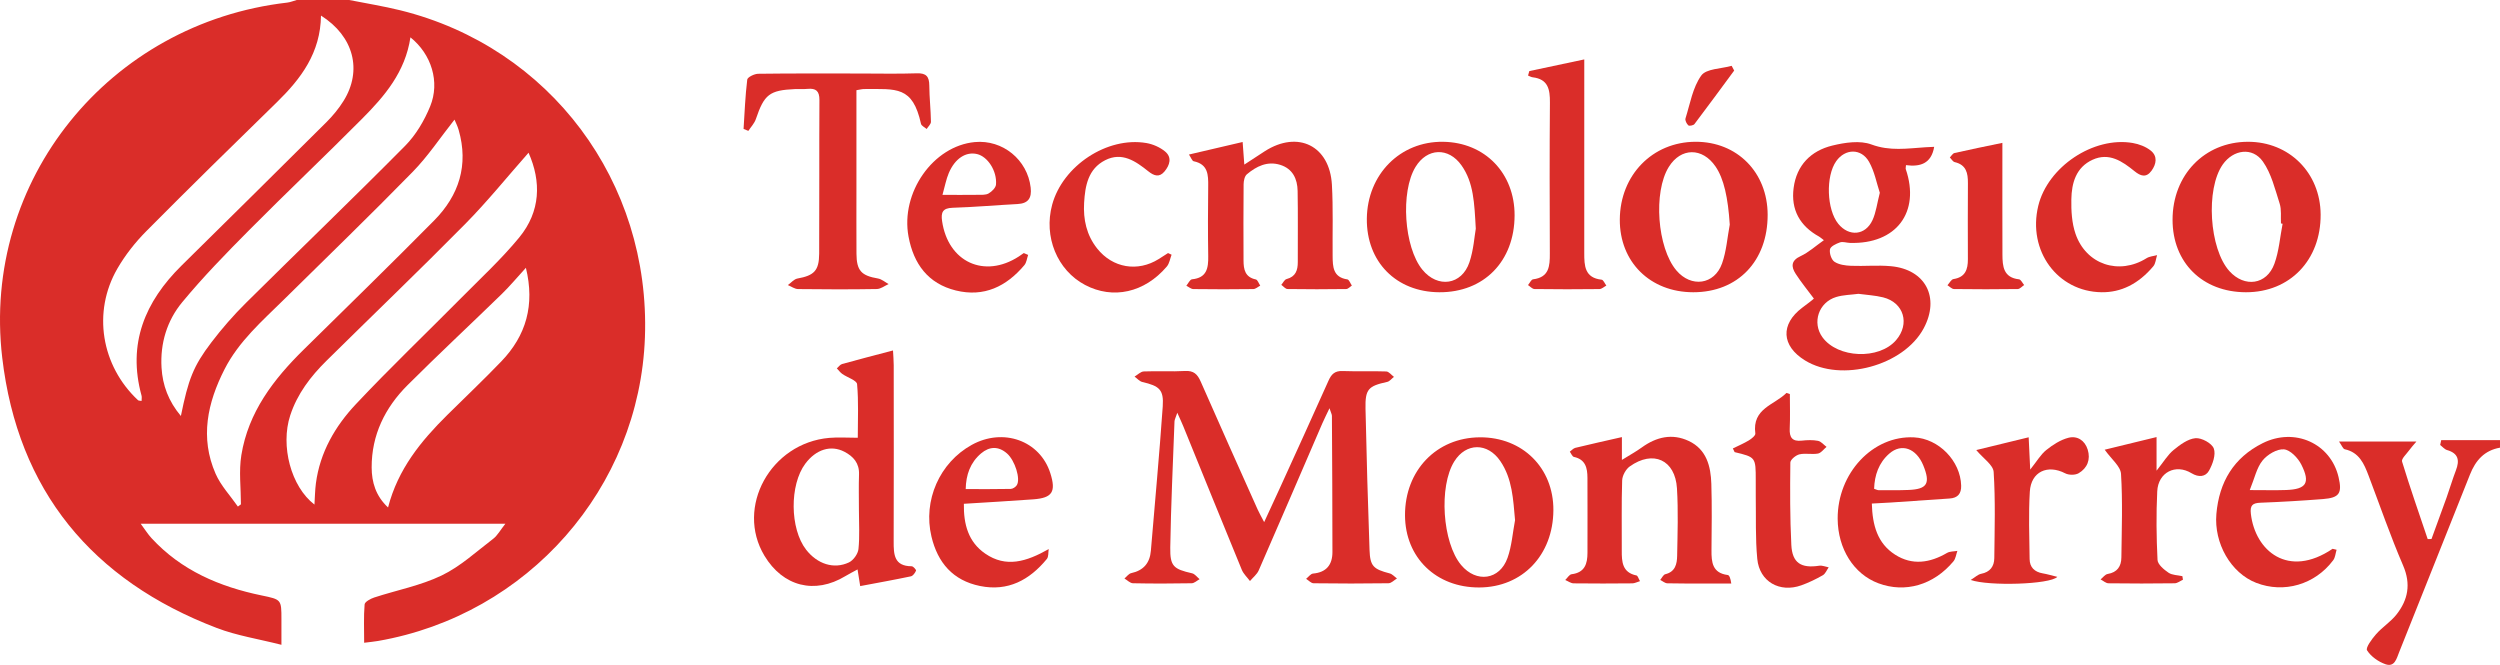 <!-- Generator: Adobe Illustrator 22.0.1, SVG Export Plug-In  -->
<svg version="1.1"
	 xmlns="http://www.w3.org/2000/svg" xmlns:xlink="http://www.w3.org/1999/xlink" xmlns:a="http://ns.adobe.com/AdobeSVGViewerExtensions/3.0/"
	 x="0px" y="0px" width="309.887px" height="82.418px" viewBox="0 0 309.887 82.418"
	 style="enable-background:new 0 0 309.887 82.418;" xml:space="preserve">
<style type="text/css">
	.st0{fill:#DA2D29;}
</style>
<defs>
</defs>
<g>
	<path class="st0" d="M43.287,0c2.113,0.422,4.247,0.762,6.337,1.278c18.552,4.586,31.011,21.258,30.318,40.524
		c-0.672,18.685-14.503,34.424-33.09,37.65c-0.495,0.086-0.996,0.13-1.713,0.221c0-1.691-0.07-3.23,0.056-4.754
		c0.027-0.322,0.732-0.705,1.192-0.856c2.788-0.912,5.737-1.469,8.353-2.727c2.323-1.116,4.305-2.958,6.388-4.546
		c0.535-0.408,0.879-1.067,1.518-1.872c-15.208,0-30.041,0-45.207,0c0.531,0.714,0.889,1.297,1.344,1.79
		c3.691,4.006,8.428,6.02,13.644,7.1c2.457,0.509,2.458,0.501,2.458,2.971c0,0.916,0,1.832,0,3.148
		c-2.858-0.727-5.534-1.137-8.006-2.082C11.42,71.939,2.203,60.805,0.274,44.322C-2.299,22.327,13.541,2.867,35.601,0.322
		C36,0.276,36.385,0.11,36.777,0C38.947,0,41.117,0,43.287,0z M50.875,4.629c-0.644,4.31-3.206,7.289-5.98,10.08
		c-4.623,4.651-9.388,9.16-14.008,13.814c-2.867,2.888-5.717,5.814-8.307,8.945c-1.876,2.267-2.737,5.084-2.558,8.103
		c0.131,2.192,0.857,4.154,2.399,5.994c0.918-4.526,1.528-6.167,3.78-9.125c1.309-1.719,2.745-3.364,4.279-4.886
		c6.562-6.51,13.233-12.91,19.737-19.477c1.336-1.349,2.385-3.135,3.108-4.906C54.554,10.161,53.483,6.721,50.875,4.629z
		 M29.487,62.792c0.126-0.093,0.252-0.185,0.377-0.278c0-2.035-0.269-4.112,0.052-6.095c0.86-5.325,3.987-9.404,7.731-13.085
		c5.408-5.316,10.834-10.615,16.168-16.004c3.086-3.119,4.286-6.869,3.04-11.215c-0.141-0.492-0.382-0.955-0.517-1.286
		c-1.776,2.245-3.29,4.539-5.177,6.469c-5.228,5.349-10.608,10.548-15.933,15.801c-2.716,2.678-5.624,5.198-7.395,8.672
		c-2.121,4.16-3.063,8.485-1.11,12.95C27.37,60.199,28.551,61.442,29.487,62.792z M39.788,1.93
		c-0.058,4.608-2.462,7.807-5.456,10.729c-5.433,5.302-10.858,10.613-16.203,16.003c-1.367,1.378-2.611,2.957-3.581,4.635
		c-3.11,5.376-2.002,12.042,2.556,16.306c0.084,0.078,0.258,0.059,0.447,0.097c0-0.26,0.045-0.472-0.006-0.658
		c-1.764-6.431,0.414-11.639,4.966-16.129c5.993-5.911,11.984-11.826,17.949-17.766c0.798-0.795,1.536-1.688,2.129-2.643
		C44.93,8.735,43.867,4.508,39.788,1.93z M65.516,18.93c-2.651,3.001-5.107,6.053-7.845,8.826
		c-5.657,5.731-11.473,11.304-17.203,16.962c-1.963,1.939-3.621,4.1-4.494,6.774c-1.233,3.779,0.095,8.828,3.004,11.053
		c0.06-0.927,0.068-1.785,0.179-2.63c0.504-3.841,2.383-7.077,4.948-9.807c4.238-4.51,8.722-8.788,13.077-13.188
		c2.431-2.456,4.986-4.818,7.174-7.478C67.02,26.206,67.106,22.511,65.516,18.93z M65.187,33.195
		c-1.123,1.228-2.005,2.293-2.991,3.251c-3.88,3.776-7.845,7.468-11.676,11.292c-2.796,2.791-4.468,6.183-4.451,10.216
		c0.008,1.807,0.497,3.513,2.031,4.949c1.229-4.76,4.086-8.24,7.339-11.46c2.236-2.213,4.521-4.377,6.7-6.645
		C65.217,41.595,66.315,37.813,65.187,33.195z"/>
	<path class="st0" d="M309.887,55.49c-1.932,0.338-3.025,1.573-3.721,3.33c-2.909,7.34-5.857,14.665-8.773,22.003
		c-0.33,0.831-0.567,1.908-1.707,1.509c-0.879-0.307-1.8-0.958-2.279-1.722c-0.2-0.319,0.602-1.411,1.121-2
		c0.774-0.88,1.819-1.533,2.537-2.448c1.426-1.82,1.803-3.764,0.813-6.062c-1.57-3.648-2.868-7.414-4.276-11.131
		c-0.56-1.478-1.162-2.894-2.96-3.281c-0.223-0.048-0.365-0.475-0.71-0.956c3.274,0,6.237,0,9.591,0
		c-0.403,0.484-0.678,0.778-0.91,1.103c-0.324,0.452-0.971,1.036-0.867,1.376c0.984,3.225,2.099,6.41,3.176,9.606
		c0.157,0,0.315,0,0.472-0.001c0.626-1.717,1.261-3.43,1.875-5.152c0.398-1.118,0.731-2.26,1.156-3.367
		c0.472-1.231,0.311-2.104-1.099-2.511c-0.319-0.092-0.571-0.415-0.854-0.632c0.043-0.198,0.085-0.396,0.128-0.593
		c2.429,0,4.858,0,7.287,0C309.887,54.87,309.887,55.18,309.887,55.49z"/>
	<path class="st0" d="M156.698,64.721c0.757-1.641,1.342-2.892,1.913-4.148c2.03-4.463,4.072-8.922,6.07-13.4
		c0.359-0.805,0.79-1.217,1.731-1.181c1.805,0.068,3.616-0.013,5.421,0.053c0.326,0.012,0.636,0.436,0.953,0.669
		c-0.278,0.215-0.528,0.557-0.838,0.625c-2.345,0.516-2.738,0.888-2.687,3.331c0.122,5.832,0.298,11.663,0.499,17.492
		c0.07,2.022,0.471,2.386,2.497,2.915c0.333,0.087,0.603,0.413,0.901,0.629c-0.347,0.206-0.691,0.586-1.041,0.591
		c-3.098,0.047-6.197,0.044-9.295,0.002c-0.31-0.004-0.616-0.358-0.924-0.55c0.287-0.227,0.559-0.625,0.863-0.652
		c1.663-0.148,2.4-1.105,2.4-2.665c0.001-5.629-0.033-11.257-0.064-16.885c-0.001-0.179-0.11-0.358-0.301-0.943
		c-0.404,0.853-0.668,1.37-0.898,1.902c-2.62,6.065-5.224,12.138-7.871,18.191c-0.22,0.504-0.718,0.887-1.087,1.326
		c-0.344-0.463-0.802-0.879-1.014-1.395c-2.437-5.918-4.835-11.852-7.248-17.78c-0.183-0.449-0.392-0.887-0.746-1.685
		c-0.207,0.625-0.338,0.846-0.347,1.071c-0.193,5.208-0.441,10.416-0.525,15.627c-0.038,2.35,0.416,2.678,2.705,3.203
		c0.348,0.08,0.622,0.478,0.931,0.729c-0.327,0.176-0.652,0.499-0.983,0.505c-2.427,0.045-4.855,0.051-7.281-0.001
		c-0.355-0.008-0.702-0.384-1.052-0.589c0.279-0.23,0.527-0.598,0.841-0.666c1.525-0.333,2.308-1.248,2.436-2.784
		c0.496-5.961,1.057-11.918,1.47-17.884c0.144-2.077-0.423-2.534-2.519-3.02c-0.358-0.083-0.652-0.441-0.976-0.672
		c0.381-0.223,0.755-0.624,1.144-0.64c1.701-0.071,3.411,0.04,5.11-0.057c1.075-0.062,1.544,0.395,1.947,1.315
		c2.32,5.295,4.693,10.567,7.053,15.844C156.071,63.558,156.3,63.952,156.698,64.721z"/>
	<path class="st0" d="M236.257,20.469c-0.02,0.293-0.06,0.403-0.03,0.491c1.831,5.349-1.183,9.334-6.929,9.149
		c-0.412-0.013-0.867-0.187-1.224-0.063c-0.476,0.165-1.167,0.493-1.238,0.854c-0.094,0.481,0.168,1.289,0.552,1.545
		c0.552,0.369,1.348,0.473,2.047,0.502c1.648,0.068,3.312-0.102,4.949,0.049c4.3,0.398,6.106,3.887,4.067,7.701
		c-2.481,4.639-10.222,6.736-14.706,3.982c-2.932-1.8-3.077-4.483-0.352-6.537c0.648-0.489,1.302-0.971,1.446-1.134
		c-0.756-1.017-1.563-1.999-2.251-3.06c-0.576-0.888-0.604-1.645,0.615-2.206c0.99-0.456,1.831-1.236,2.877-1.969
		c-0.361-0.272-0.472-0.378-0.601-0.45c-2.382-1.314-3.502-3.332-3.151-6.025c0.368-2.822,2.14-4.606,4.8-5.255
		c1.555-0.379,3.428-0.662,4.842-0.136c2.292,0.852,4.454,0.492,6.692,0.347c0.339-0.022,0.679-0.034,1.09-0.054
		C239.391,20.332,237.955,20.695,236.257,20.469z M230.364,36.421c-0.934,0.125-1.885,0.129-2.757,0.393
		c-2.191,0.664-3.015,3.191-1.704,4.992c1.896,2.604,7.007,2.809,9.119,0.365c1.749-2.024,0.977-4.669-1.598-5.311
		C232.432,36.612,231.391,36.562,230.364,36.421z M233.012,23.895c-0.395-1.185-0.65-2.637-1.337-3.842
		c-0.968-1.697-2.959-1.642-4.067-0.077c-1.322,1.867-1.184,6.007,0.259,7.771c1.325,1.62,3.361,1.445,4.24-0.465
		C232.546,26.327,232.669,25.227,233.012,23.895z"/>
	<path class="st0" d="M106.626,72.649c-0.104-0.65-0.198-1.24-0.329-2.066c-0.583,0.319-1.06,0.558-1.515,0.833
		c-3.783,2.289-7.728,1.295-10.029-2.535c-3.605-6,0.763-13.965,8.034-14.604c1.12-0.098,2.257-0.014,3.54-0.014
		c0-2.274,0.111-4.475-0.087-6.647c-0.043-0.47-1.208-0.822-1.831-1.263c-0.26-0.184-0.455-0.459-0.679-0.692
		c0.216-0.185,0.405-0.471,0.654-0.54c2.027-0.565,4.066-1.089,6.309-1.68c0.033,0.661,0.087,1.247,0.088,1.832
		c0.006,7.277,0.018,14.554-0.007,21.831c-0.005,1.615,0.042,3.078,2.232,3.086c0.194,0.001,0.582,0.447,0.542,0.542
		c-0.121,0.283-0.377,0.651-0.639,0.707C110.854,71.872,108.785,72.242,106.626,72.649z M106.468,63.276
		c0-1.492-0.039-2.986,0.012-4.477c0.047-1.383-0.692-2.218-1.807-2.8c-1.68-0.877-3.524-0.299-4.85,1.475
		c-1.966,2.631-1.918,8.063,0.096,10.658c1.375,1.773,3.434,2.467,5.31,1.583c0.55-0.259,1.119-1.056,1.182-1.659
		C106.576,66.478,106.467,64.871,106.468,63.276z"/>
	<path class="st0" d="M106.159,11.18c0,4.168,0,8.188,0,12.209c0,2.685-0.012,5.369,0.005,8.054
		c0.013,2.107,0.603,2.727,2.661,3.076c0.467,0.079,0.885,0.454,1.325,0.692c-0.487,0.215-0.97,0.606-1.461,0.615
		c-3.252,0.055-6.505,0.047-9.757,0.006c-0.426-0.005-0.847-0.322-1.271-0.495c0.392-0.28,0.753-0.733,1.183-0.811
		c2.059-0.375,2.685-0.962,2.697-3.08c0.034-6.35-0.006-12.701,0.031-19.051c0.007-1.115-0.435-1.48-1.473-1.378
		c-0.512,0.05-1.032,0.001-1.548,0.024c-3.182,0.144-3.824,0.664-4.861,3.725c-0.18,0.53-0.613,0.974-0.93,1.458
		c-0.197-0.082-0.394-0.164-0.591-0.246c0.132-2.04,0.208-4.086,0.456-6.112c0.037-0.303,0.881-0.716,1.356-0.722
		c4.181-0.057,8.363-0.033,12.545-0.033c2.375,0,4.752,0.058,7.124-0.024c1.178-0.04,1.533,0.419,1.541,1.519
		c0.011,1.495,0.18,2.988,0.204,4.484c0.005,0.297-0.344,0.599-0.53,0.899c-0.243-0.213-0.648-0.39-0.704-0.645
		c-1.037-4.702-3.031-4.303-7.05-4.308C106.863,11.036,106.616,11.108,106.159,11.18z"/>
	<path class="st0" d="M147.376,19.156c2.357-0.551,4.447-1.039,6.655-1.555c0.068,0.915,0.127,1.715,0.207,2.801
		c0.966-0.631,1.754-1.156,2.551-1.665c4.095-2.612,8.037-0.678,8.308,4.17c0.164,2.933,0.061,5.881,0.088,8.822
		c0.012,1.331,0.042,2.643,1.826,2.903c0.218,0.032,0.373,0.498,0.557,0.763c-0.232,0.151-0.462,0.429-0.696,0.432
		c-2.425,0.033-4.851,0.039-7.276,0c-0.26-0.004-0.516-0.337-0.773-0.518c0.214-0.247,0.389-0.647,0.65-0.716
		c1.133-0.298,1.397-1.091,1.394-2.111c-0.008-2.939,0.033-5.878-0.021-8.816c-0.027-1.491-0.611-2.755-2.163-3.234
		c-1.594-0.492-2.949,0.182-4.129,1.174c-0.287,0.241-0.399,0.821-0.404,1.247c-0.031,3.148-0.021,6.296-0.009,9.444
		c0.004,1.091,0.184,2.064,1.521,2.341c0.227,0.047,0.369,0.503,0.55,0.769c-0.287,0.148-0.572,0.421-0.86,0.425
		c-2.477,0.034-4.954,0.034-7.431,0c-0.292-0.004-0.58-0.27-0.869-0.415c0.233-0.277,0.445-0.771,0.702-0.796
		c1.835-0.179,2.035-1.379,2.011-2.866c-0.046-2.889-0.038-5.78-0.003-8.67c0.017-1.418-0.013-2.728-1.799-3.096
		C147.77,19.95,147.649,19.56,147.376,19.156z"/>
	<path class="st0" d="M201.042,54.18c0,0.96,0,1.723,0,2.83c0.971-0.604,1.749-1.028,2.461-1.543
		c1.81-1.311,3.772-1.772,5.826-0.806c2.205,1.037,2.733,3.135,2.8,5.326c0.083,2.736,0.043,5.476,0.018,8.213
		c-0.014,1.496,0.112,2.833,2.014,3.075c0.194,0.025,0.346,0.387,0.439,1.059c-0.885,0-1.77,0.001-2.656,0
		c-1.756-0.003-3.513,0.013-5.269-0.03c-0.298-0.007-0.589-0.273-0.883-0.42c0.209-0.245,0.38-0.648,0.634-0.709
		c1.243-0.301,1.446-1.279,1.464-2.269c0.051-2.788,0.147-5.586-0.022-8.366c-0.217-3.549-2.957-4.791-5.859-2.719
		c-0.488,0.349-0.915,1.132-0.935,1.729c-0.096,2.89-0.033,5.785-0.048,8.678c-0.008,1.409,0.053,2.738,1.828,3.104
		c0.151,0.031,0.238,0.374,0.432,0.703c-0.397,0.12-0.668,0.272-0.941,0.274c-2.428,0.021-4.856,0.034-7.284,0
		c-0.35-0.005-0.695-0.271-1.043-0.416c0.263-0.249,0.504-0.682,0.793-0.717c1.631-0.2,1.962-1.293,1.963-2.653
		c0.004-3.1,0.011-6.199-0.003-9.299c-0.005-1.204-0.23-2.277-1.678-2.589c-0.206-0.044-0.34-0.423-0.507-0.647
		c0.227-0.164,0.432-0.416,0.684-0.477C197.119,55.062,198.977,54.651,201.042,54.18z"/>
	<path class="st0" d="M209.889,36.226c-5.348-0.003-9.138-3.757-9.106-9.019c0.033-5.502,4.048-9.621,9.391-9.633
		c5.159-0.012,8.92,3.793,8.935,9.039C219.124,32.355,215.409,36.229,209.889,36.226z M214.412,27.842
		c-0.215-3.324-0.724-5.682-1.761-7.199c-1.632-2.387-4.296-2.365-5.796,0.048c-1.941,3.122-1.435,10.02,0.942,12.831
		c1.828,2.162,4.718,1.788,5.66-0.866C213.998,31.131,214.108,29.452,214.412,27.842z"/>
	<path class="st0" d="M278.392,36.226c-5.395-0.01-9.099-3.677-9.093-9c0.007-5.547,3.962-9.637,9.333-9.651
		c5.128-0.013,8.992,3.849,9.022,9.018C287.686,32.237,283.841,36.236,278.392,36.226z M282.94,27.736
		c-0.068-0.014-0.135-0.027-0.203-0.041c-0.043-0.825,0.081-1.703-0.164-2.464c-0.573-1.783-1.028-3.717-2.076-5.204
		c-1.295-1.837-3.665-1.494-4.972,0.359c-2.143,3.038-1.681,10.454,0.823,13.224c1.873,2.072,4.624,1.698,5.574-0.911
		C282.494,31.13,282.616,29.396,282.94,27.736z"/>
	<path class="st0" d="M178.406,36.226c-5.345-0.031-9.033-3.773-8.98-9.112c0.055-5.498,4.131-9.611,9.453-9.538
		c5.178,0.071,8.878,3.884,8.862,9.131C187.724,32.393,183.933,36.258,178.406,36.226z M182.931,28.351
		c-0.177-3.201-0.262-5.708-1.765-7.842c-1.613-2.292-4.267-2.18-5.708,0.187c-1.879,3.088-1.422,9.948,0.849,12.73
		c1.901,2.328,4.885,1.918,5.837-0.919C182.661,30.965,182.764,29.284,182.931,28.351z"/>
	<path class="st0" d="M183.364,72.819c-5.351,0.023-9.188-3.703-9.206-8.941c-0.02-5.556,3.904-9.644,9.284-9.671
		c5.281-0.027,9.136,3.794,9.108,9.03C192.519,68.817,188.706,72.796,183.364,72.819z M187.798,64.475
		c-0.236-2.575-0.326-5.118-1.827-7.322c-1.579-2.318-4.25-2.286-5.701,0.036c-1.941,3.107-1.481,10.071,0.848,12.852
		c1.883,2.249,4.776,1.86,5.751-0.895C187.394,67.665,187.502,66.037,187.798,64.475z"/>
	<path class="st0" d="M127.442,31.598c-0.15,0.428-0.194,0.945-0.467,1.269c-2.228,2.644-5.004,3.999-8.493,3.14
		c-3.45-0.85-5.234-3.297-5.864-6.671c-1.018-5.454,3.043-11.238,8.208-11.725c3.463-0.327,6.537,2.195,6.931,5.642
		c0.146,1.277-0.28,1.968-1.631,2.039c-2.68,0.14-5.356,0.379-8.037,0.462c-1.241,0.038-1.471,0.566-1.313,1.651
		c0.737,5.073,5.236,7.16,9.511,4.387c0.209-0.136,0.411-0.283,0.616-0.425C127.083,31.445,127.262,31.522,127.442,31.598z
		 M116.824,24.156c1.714,0,3.038,0.012,4.362-0.007c0.459-0.006,0.99,0.039,1.357-0.17c0.399-0.228,0.884-0.704,0.916-1.106
		c0.137-1.69-1.034-3.463-2.341-3.775c-1.382-0.331-2.743,0.537-3.512,2.353C117.278,22.225,117.129,23.075,116.824,24.156z"/>
	<path class="st0" d="M232.023,62.418c0.073,2.675,0.683,4.927,2.884,6.335c2.129,1.362,4.314,1.023,6.435-0.214
		c0.356-0.208,0.852-0.176,1.284-0.254c-0.157,0.437-0.208,0.962-0.487,1.296c-2.462,2.946-5.987,3.957-9.302,2.72
		c-3.049-1.137-5.025-4.262-5.049-7.987c-0.037-5.666,4.366-10.362,9.469-10.101c3.067,0.157,5.757,2.922,5.839,5.981
		c0.027,1.012-0.432,1.534-1.445,1.6c-2.418,0.158-4.834,0.332-7.252,0.494C233.688,62.337,232.974,62.367,232.023,62.418z
		 M232.305,60.59c0.276,0.087,0.421,0.173,0.566,0.173c1.235,0.001,2.472,0.02,3.706-0.031c2.314-0.096,2.731-0.805,1.832-3.021
		c-0.871-2.147-2.703-2.821-4.232-1.476C232.882,57.373,232.359,58.892,232.305,60.59z"/>
	<path class="st0" d="M289.631,68.146c-0.134,0.436-0.161,0.951-0.417,1.294c-2.264,3.028-6.114,4.14-9.548,2.806
		c-3.143-1.221-5.248-4.904-4.935-8.538c0.341-3.963,2.15-6.981,5.732-8.772c3.992-1.997,8.435,0.035,9.413,4.21
		c0.467,1.996,0.107,2.557-1.929,2.716c-2.574,0.201-5.153,0.356-7.732,0.452c-1.008,0.038-1.333,0.32-1.208,1.39
		c0.534,4.571,4.618,8.05,10.13,4.322C289.301,68.067,289.466,68.107,289.631,68.146z M278.868,60.748
		c1.83,0,3.164,0.038,4.494-0.008c2.516-0.088,3.049-0.873,1.896-3.157c-0.415-0.823-1.38-1.826-2.159-1.885
		c-0.867-0.066-2.057,0.652-2.652,1.393C279.721,57.995,279.468,59.278,278.868,60.748z"/>
	<path class="st0" d="M119.477,62.447c-0.046,2.549,0.559,4.741,2.642,6.173c2.585,1.779,5.097,1.015,7.876-0.56
		c-0.071,0.414-0.001,0.944-0.233,1.226c-2.144,2.607-4.809,4.06-8.284,3.351c-3.357-0.685-5.246-2.881-6.02-6.131
		c-1.063-4.465,1.005-9.159,4.995-11.361c3.915-2.161,8.465-0.52,9.742,3.515c0.727,2.295,0.254,3.06-2.095,3.235
		C125.279,62.104,122.454,62.259,119.477,62.447z M119.703,60.624c1.914,0,3.749,0.018,5.582-0.021
		c0.257-0.005,0.598-0.228,0.746-0.452c0.505-0.764-0.219-3.075-1.207-3.942c-1.063-0.934-2.191-0.876-3.218-0.005
		C120.275,57.335,119.738,58.85,119.703,60.624z"/>
	<path class="st0" d="M189.566,8.811c2.195-0.466,4.391-0.932,6.812-1.446c0,0.81,0,1.415,0,2.02c0,7.329,0.002,14.659-0.002,21.988
		c-0.001,1.569,0.05,3.072,2.151,3.295c0.219,0.023,0.392,0.477,0.586,0.731c-0.285,0.151-0.569,0.428-0.855,0.432
		c-2.684,0.033-5.368,0.034-8.051-0.004c-0.27-0.004-0.535-0.319-0.803-0.49c0.209-0.248,0.394-0.686,0.63-0.715
		c1.991-0.245,2.081-1.633,2.075-3.183c-0.023-6.245-0.04-12.491,0.011-18.736c0.013-1.623-0.223-2.894-2.138-3.121
		c-0.197-0.023-0.383-0.142-0.574-0.216C189.461,9.182,189.514,8.996,189.566,8.811z"/>
	<path class="st0" d="M214.796,55.587c0.667-0.329,1.358-0.62,1.992-1.004c0.33-0.2,0.827-0.601,0.794-0.849
		c-0.422-3.121,2.372-3.528,3.856-5.029c0.141,0.047,0.282,0.094,0.423,0.14c0,1.421,0.051,2.845-0.016,4.262
		c-0.054,1.124,0.314,1.642,1.497,1.512c0.663-0.073,1.359-0.102,2.006,0.024c0.386,0.075,0.707,0.486,1.058,0.747
		c-0.351,0.289-0.669,0.759-1.06,0.83c-0.751,0.137-1.571-0.074-2.306,0.1c-0.445,0.105-1.114,0.657-1.118,1.015
		c-0.04,3.405-0.05,6.816,0.121,10.216c0.113,2.236,1.216,2.917,3.455,2.572c0.372-0.057,0.782,0.127,1.175,0.2
		c-0.239,0.335-0.405,0.796-0.73,0.981c-0.848,0.485-1.74,0.919-2.66,1.248c-2.681,0.962-5.189-0.452-5.461-3.272
		c-0.248-2.56-0.143-5.155-0.188-7.735c-0.012-0.671-0.002-1.343-0.002-2.014c0-2.858,0-2.858-2.617-3.487
		C214.942,55.891,214.869,55.739,214.796,55.587z"/>
	<path class="st0" d="M260.887,55.743c1.934-0.471,4.083-0.995,6.428-1.567c0,1.285,0,2.484,0,4.166
		c0.894-1.114,1.388-1.971,2.104-2.556c0.8-0.653,1.772-1.385,2.724-1.47c0.752-0.067,2.032,0.63,2.269,1.282
		c0.277,0.76-0.144,1.942-0.599,2.752c-0.425,0.757-1.276,0.848-2.162,0.308c-1.974-1.203-4.136-0.114-4.251,2.239
		c-0.139,2.831-0.104,5.679,0.035,8.51c0.028,0.56,0.792,1.196,1.362,1.583c0.459,0.311,1.138,0.298,1.719,0.429
		c0.023,0.147,0.047,0.295,0.07,0.442c-0.342,0.154-0.681,0.436-1.025,0.44c-2.735,0.037-5.47,0.039-8.205,0.001
		c-0.328-0.005-0.653-0.314-0.979-0.482c0.291-0.233,0.557-0.62,0.878-0.673c1.199-0.199,1.688-0.953,1.7-2.047
		c0.039-3.455,0.17-6.919-0.045-10.361C262.85,57.79,261.708,56.907,260.887,55.743z"/>
	<path class="st0" d="M251.463,54.204c0.065,1.366,0.118,2.465,0.191,4.003c0.843-1.053,1.307-1.875,1.991-2.423
		c0.807-0.647,1.751-1.258,2.732-1.516c1.091-0.287,2.042,0.306,2.401,1.456c0.385,1.235-0.043,2.299-1.118,2.934
		c-0.423,0.25-1.218,0.246-1.665,0.014c-2.19-1.136-4.239-0.211-4.389,2.27c-0.167,2.778-0.06,5.574-0.025,8.362
		c0.013,1.012,0.607,1.592,1.619,1.765c0.57,0.098,1.127,0.268,1.817,0.436c-0.915,0.949-8.525,1.171-10.738,0.384
		c0.554-0.339,0.895-0.686,1.289-0.762c1.114-0.213,1.624-0.919,1.635-1.947c0.037-3.561,0.148-7.132-0.08-10.679
		c-0.056-0.873-1.289-1.67-2.157-2.714C246.949,55.305,249.107,54.779,251.463,54.204z"/>
	<path class="st0" d="M260.507,36.225c-5.475-0.065-9.2-5.145-7.854-10.71c1.168-4.831,6.84-8.634,11.719-7.789
		c0.783,0.136,1.625,0.458,2.233,0.949c0.856,0.691,0.693,1.662,0.082,2.496c-0.653,0.892-1.344,0.666-2.102,0.05
		c-1.517-1.231-3.151-2.358-5.206-1.417c-2.049,0.938-2.59,2.883-2.626,4.905c-0.026,1.418,0.06,2.924,0.51,4.25
		c1.308,3.847,5.407,5.18,8.813,3.047c0.369-0.231,0.866-0.259,1.304-0.381c-0.149,0.467-0.176,1.038-0.468,1.385
		C265.06,35.208,262.908,36.254,260.507,36.225z"/>
	<path class="st0" d="M145.223,31.572c-0.19,0.492-0.265,1.082-0.588,1.462c-2.765,3.248-6.68,4.11-10.136,2.287
		c-3.454-1.822-5.157-5.972-4.079-9.945c1.307-4.822,6.81-8.468,11.666-7.648c0.822,0.139,1.698,0.524,2.336,1.053
		c0.879,0.73,0.58,1.688-0.077,2.475c-0.65,0.778-1.309,0.535-2.01-0.025c-1.568-1.253-3.254-2.436-5.346-1.371
		c-2.105,1.072-2.484,3.154-2.608,5.278c-0.121,2.075,0.3,4.01,1.622,5.671c1.919,2.412,5.014,2.933,7.626,1.3
		c0.388-0.242,0.77-0.493,1.155-0.74C144.93,31.436,145.077,31.504,145.223,31.572z"/>
	<path class="st0" d="M248.205,17.707c0,0.666,0,1.218,0,1.77c0,4.027-0.009,8.054,0.007,12.081
		c0.006,1.452,0.118,2.853,2.055,3.064c0.235,0.026,0.426,0.463,0.637,0.709c-0.265,0.173-0.527,0.492-0.794,0.496
		c-2.633,0.037-5.266,0.037-7.899,0.001c-0.274-0.004-0.543-0.308-0.815-0.472c0.248-0.265,0.466-0.721,0.748-0.764
		c1.466-0.226,1.789-1.188,1.785-2.453c-0.011-3.149-0.016-6.299,0.004-9.448c0.008-1.235-0.206-2.265-1.637-2.596
		c-0.233-0.054-0.404-0.379-0.604-0.579c0.191-0.189,0.356-0.498,0.579-0.549C244.17,18.535,246.081,18.151,248.205,17.707z"/>
	<path class="st0" d="M214.959,8.748c-1.635,2.215-3.261,4.437-4.924,6.631c-0.126,0.166-0.642,0.267-0.757,0.161
		c-0.213-0.196-0.429-0.621-0.354-0.859c0.572-1.815,0.891-3.84,1.957-5.319c0.619-0.86,2.47-0.832,3.767-1.203
		C214.752,8.355,214.856,8.552,214.959,8.748z"/>
</g>
</svg>